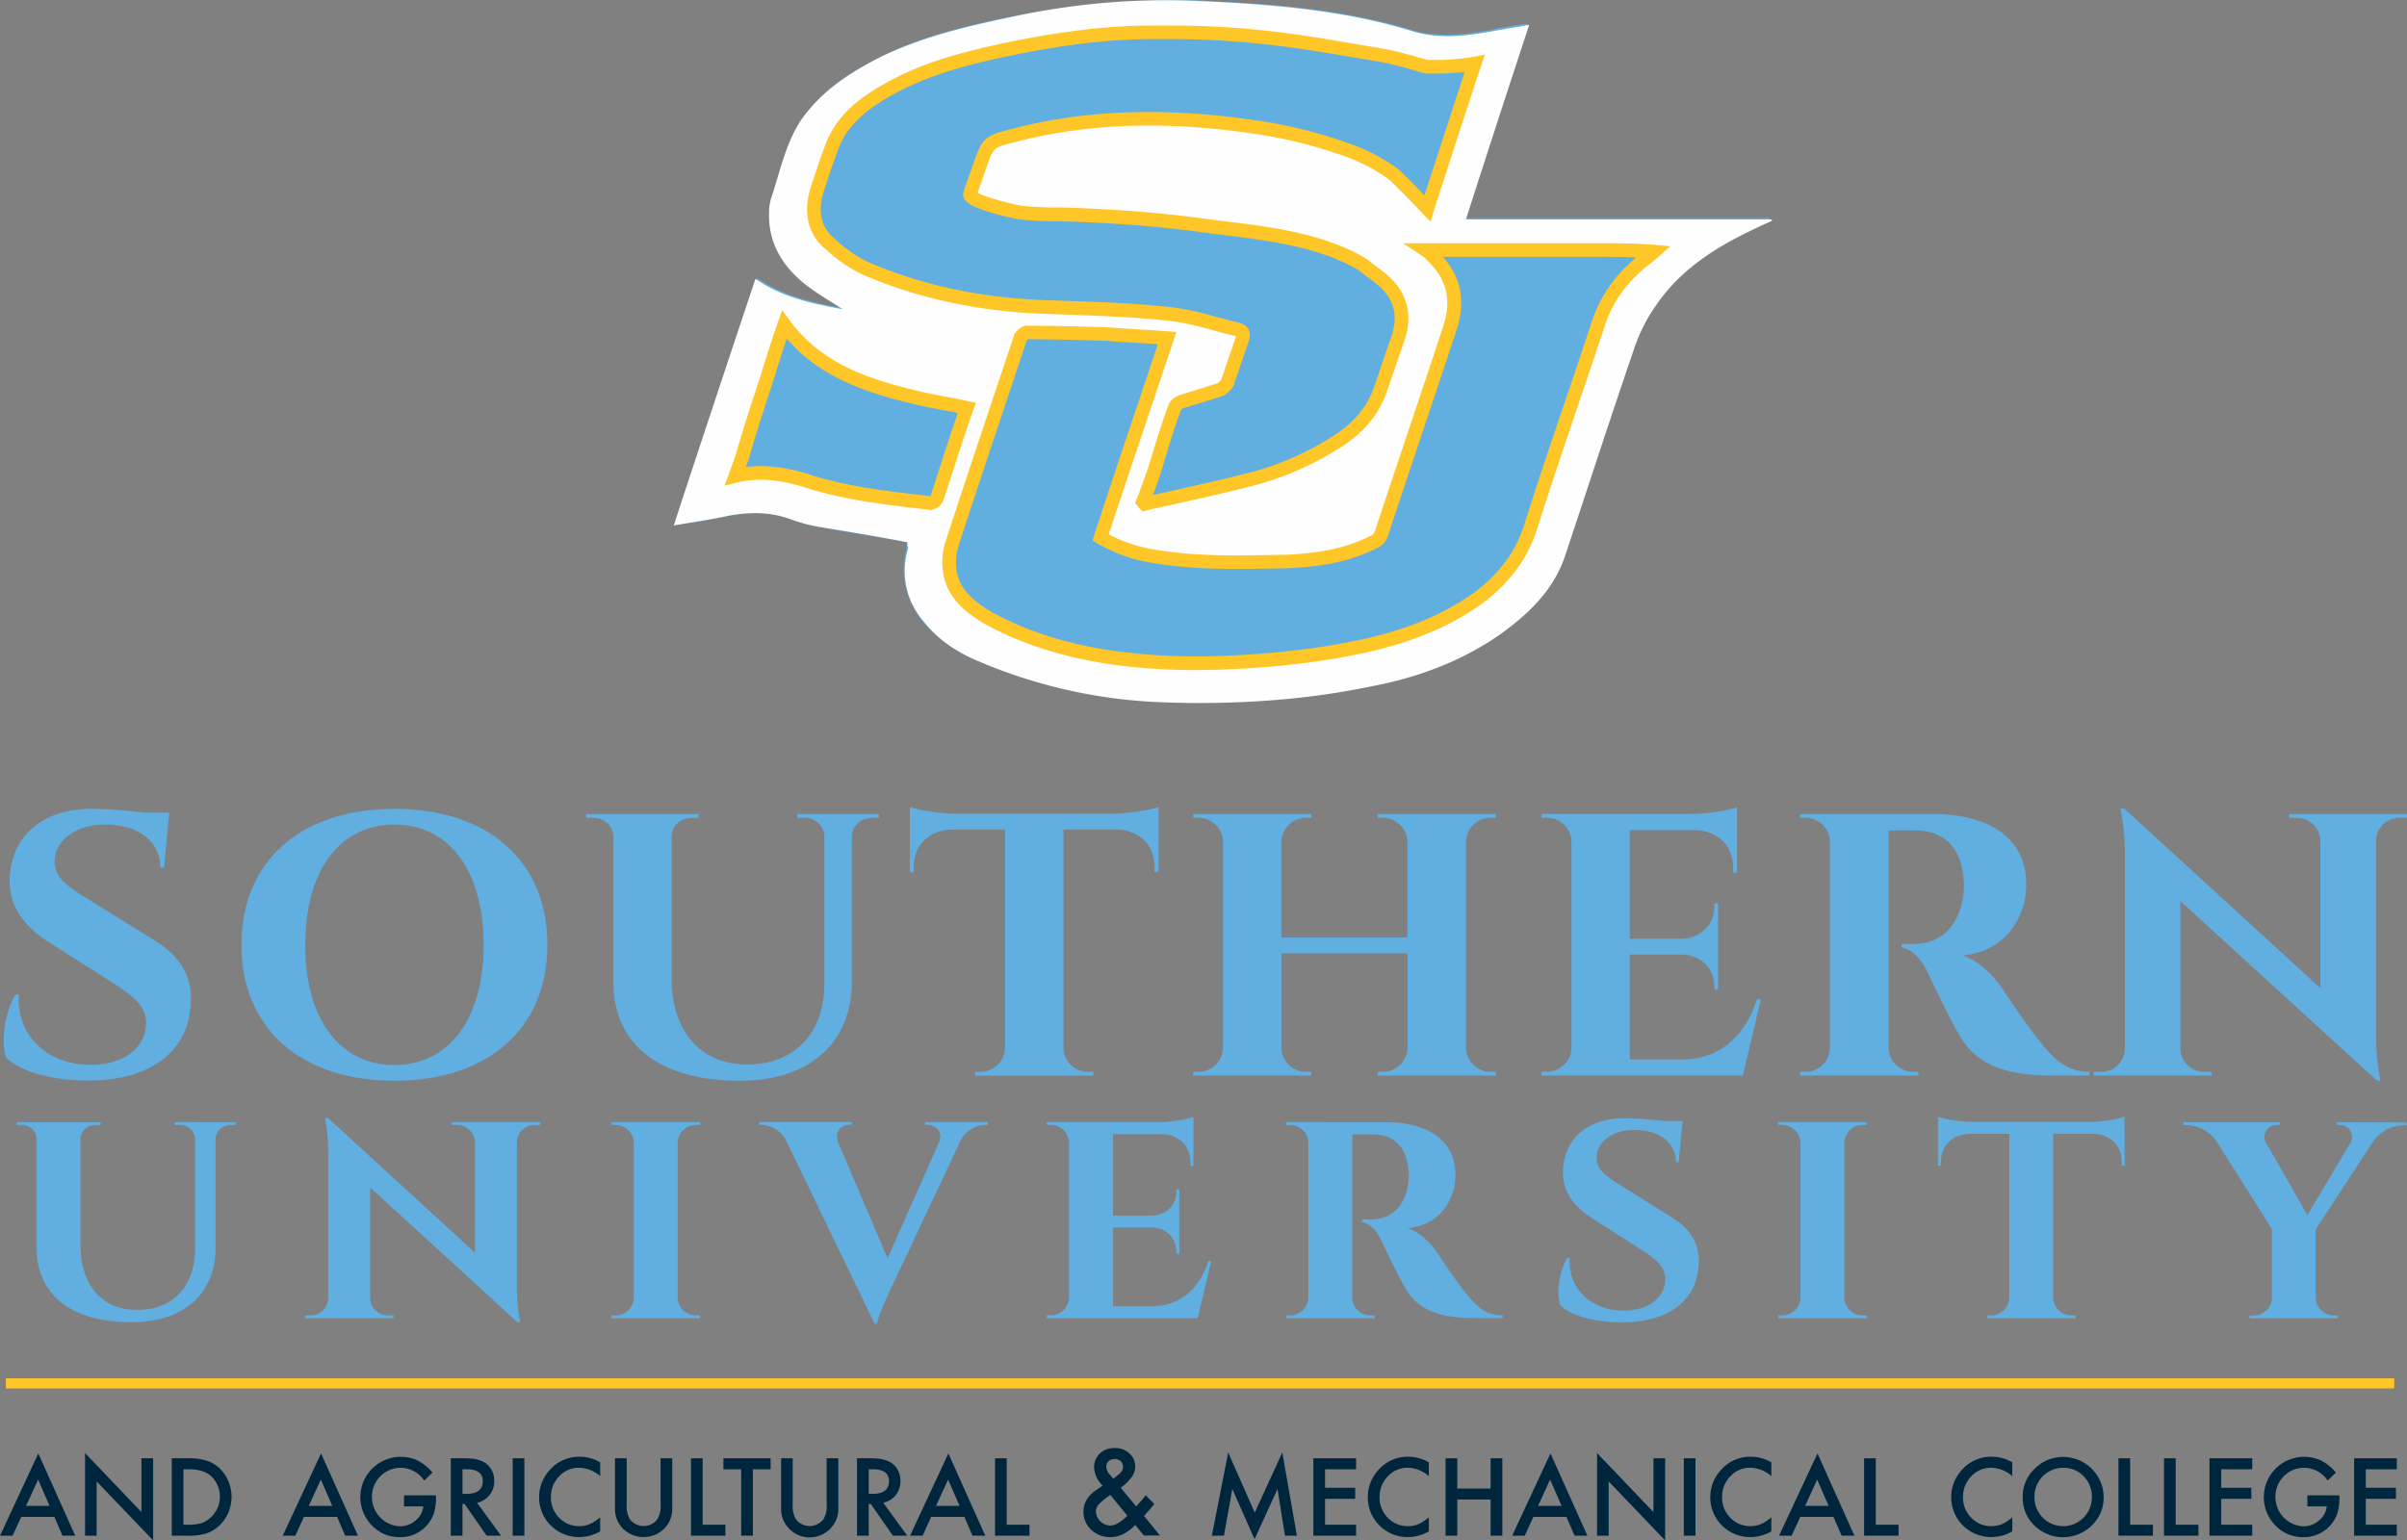 <svg id="Layer_1" data-name="Layer 1" xmlns="http://www.w3.org/2000/svg" width="737" height="471.8" viewBox="0 0 737 471.8"><rect x="0" y="0" width="737" height="471.8" fill="#808080" stroke="none"/><title>southern-university-logo</title><path d="M284.41,305.2c0,.49-.24,1-.24,1.47-2.21,8.33-.49,15.94,4.9,22.8a42.18,42.18,0,0,0,16.68,12A161.19,161.19,0,0,0,361.41,354,288.52,288.52,0,0,0,394,353.5a234.65,234.65,0,0,0,32.13-4.66c14.46-2.94,27.71-7.84,40-16.43,8.33-5.88,15.69-13.48,19.12-23.54,7.36-21.33,14.23-42.66,21.34-64a50.35,50.35,0,0,1,6.37-12.5c7.6-11,18.64-18.39,30.66-23.79,1.71-.73,3.43-1.47,4.9-2.21v-.49H454.84c6.37-19.86,13-39.48,19.37-59.58-4.41.73-7.85,1.22-11.53,2-8.09,1.47-15.94,2.45-24.76-.25-21.09-6.37-42.92-7.84-64.74-8.83A270.76,270.76,0,0,0,319,143.6c-14.47,2.94-28.69,5.88-41.93,12.5-9.81,4.66-18.89,10.55-25,19.87-4.66,6.86-6.37,15-8.58,22.56a39.14,39.14,0,0,0-1,5.64c-.25,9.07,3.68,15.94,10.79,21.58,3.68,2.94,7.6,4.9,11.77,7.84-9.32-1.71-18.39-3.68-26.73-9.32-8.83,25.26-17.16,50.52-25.5,75.78,5.64-1,10.54-1.47,15.45-2.7,7.35-1.47,14-1.72,20.84,1a49.06,49.06,0,0,0,8.58,2.21C266.51,302.25,275.34,303.48,284.41,305.2Z" transform="translate(-6.5 -139.1)" fill="#61aee1"/><path d="M284.41,305.2c-8.83-1.72-17.65-3.19-26.73-4.66a55.23,55.23,0,0,1-8.58-2.21c-6.87-2.7-14-2.45-20.84-1-4.91,1-9.81,1.72-15.45,2.7,8.34-25.51,16.67-50.52,25-75.53,8.09,5.64,17.41,7.6,26.73,9.32-4.17-2.7-8.09-4.91-11.77-7.85-6.87-5.64-11-12.5-10.79-21.58a15.12,15.12,0,0,1,1-5.64c2.45-7.6,4.17-15.69,8.58-22.56,6.38-9.32,15.45-15,25-19.86,13.49-6.38,27.71-9.56,41.94-12.51a219.22,219.22,0,0,1,54.93-4.41c22.06,1,43.89,2.7,65,9.07,8.33,2.7,16.43,1.72,24.76.25,3.68-.74,7.36-1.23,11.53-2-6.62,20.1-13,39.72-19.37,59.58H549v.49c-1.72.74-3.43,1.48-4.9,2.21-12,5.64-23.05,12.51-30.66,23.79a50,50,0,0,0-6.37,12.5c-7.36,21.34-14.22,42.67-21.34,64-3.43,10.3-10.79,17.41-19.12,23.55-12,8.58-25.75,13.73-40,16.42a235.76,235.76,0,0,1-32.13,4.42,290.88,290.88,0,0,1-32.61.49,157.11,157.11,0,0,1-55.66-12.51c-6.38-2.69-12.26-6.37-16.68-12a23.46,23.46,0,0,1-4.9-22.81A1.53,1.53,0,0,1,284.41,305.2ZM295,285.82c2.45-7.35,4.66-14.71,7.35-22.07-5.39-1-10.54-1.71-15.69-2.94-15.45-3.68-29.92-8.34-40.46-22.31-2,5.64-3.68,11-5.4,16.67-2.69,8.09-5.39,16.43-7.6,24.28-.73,1.71-1.22,3.43-2,5.39,8.09-2,15.69-.49,23.3,2,12,3.68,24.27,4.91,36.53,6.38a2.87,2.87,0,0,0,1.72-1.23A20.35,20.35,0,0,0,295,285.82Zm50.51-44.14c-8.09-.24-16.43-.49-24.52-.49a3,3,0,0,0-2,1.48c-7.11,21.08-14.23,42.17-21.09,63.26a19,19,0,0,0-.25,9.81c1.47,5.64,5.89,9.32,10.79,12.26a71.83,71.83,0,0,0,23.05,8.09c.25.25.49.25.74.49,9.81,2.7,19.62,4.66,29.92,4.66,21.82,1,43.4,0,64.49-4.9,12-2.94,23.29-7.36,33.1-14.71,6.87-5.4,12-11.78,15-20.36,6.62-21.09,14-41.93,20.84-62.77a39.62,39.62,0,0,1,10.55-16.68c2.2-2.2,4.41-3.68,6.62-5.64H444.29c-.24,0-.49.25-1.22.49.73.49,1,.49,1.22,1,6.87,6.38,8.59,13.74,5.64,22.56-6.86,20.85-14,41.69-20.84,62.53a4.09,4.09,0,0,1-2.7,2.95c-8.09,4.16-16.92,5.39-26,5.88-13.49.25-26.73.74-40.46-1.47A46.52,46.52,0,0,1,343,304.22c6.62-20.36,13.49-40.47,20.35-61.06C357.49,242.42,351.6,242.18,345.47,241.68Zm0-34.82c-9.07-.73-18.39-1.22-27.71-2.2-4.9-.49-9.81-2.7-14.22-5.64,1-3.19,2-5.64,2.94-8.59,2.45-6.86,2.45-7.35,9.32-9.07C332.23,177,348.9,176,365.58,177a12.55,12.55,0,0,0,2.94-.49c2.21.24,4.41.24,6.38.49,2.94.24,5.64.49,8.82.73l16.68,2.21c1,.25,1.72.74,2.7,1,15.45,3.68,30.4,8.34,40.46,22.56,4.66-15,9.56-29.67,14.46-44.38H443.56c-4.66-1.23-9.81-3-14.72-3.68-11.77-2-23.78-4.17-35.55-5.4a267.86,267.86,0,0,0-31.39-1.47c-16.67-.24-32.61,2.21-48.8,5.64-12.26,2.7-24,5.89-35.06,12.26-7.36,4.17-13.74,9.32-16.68,17.41-1.71,4.66-3.19,9.08-4.66,13.74-2,6.37-.73,12.26,4.17,16.43a41.79,41.79,0,0,0,11.28,7.6c17.41,7.35,35.31,10.79,53.7,11.52,13.25.49,26.49.74,39.48,2.21,6.62.73,13.49,3.19,20.11,4.66,1.72.49,2,1.22,1.47,2.94-1.47,4.41-2.94,8.58-4.41,13a5.37,5.37,0,0,1-2.21,2.45c-3.68,1.23-7.85,2.45-11.77,3.68a4,4,0,0,0-2.21,1.71c-2.45,6.38-4.41,13.25-6.37,19.62-1.23,3.19-2.21,6.38-3.43,9.32.24.25.24.49.49.74,10.79-2.46,21.33-4.66,31.87-7.36a90.9,90.9,0,0,0,27.47-12c5.64-3.67,10.3-8.58,12.75-15.45,2-5.64,3.68-10.78,5.64-16.42,2-6.38.73-12-4.17-16.68-2.21-2.21-4.66-3.68-6.87-5.64-6.86-4.17-14.71-6.37-22.31-8.09-3.68-.74-7.6-1.23-11.53-2C375.14,207.35,360.43,207.11,345.47,206.86Z" transform="translate(-6.5 -139.1)" fill="#fdfefd"/><path d="M494.81,215.69H443.07a5.07,5.07,0,0,1,1.71,1.47c6.87,6.38,8.59,13.74,5.64,22.56-6.86,20.85-14,41.69-20.84,62.53a4.11,4.11,0,0,1-2.7,2.95c-8.09,4.16-16.92,5.39-26,5.88-13.49.25-26.73.74-40.46-1.47a46.35,46.35,0,0,1-16.92-5.89c6.62-20.35,13.49-40.46,20.35-61.05-6.37-.49-12.5-.74-18.39-1.23C337.38,241.19,329,241,321,241a3,3,0,0,0-2,1.47c-7.11,21.33-14.23,42.42-21.09,63.51a19,19,0,0,0-.25,9.81c1.47,5.64,5.89,9.32,10.79,12.26,28.69,16.19,66,15.94,97.84,12a202.76,202.76,0,0,0,20.6-3.68c12-2.94,23.3-7.36,33.11-14.71,6.86-5.4,12-11.78,14.95-20.36,6.63-21.09,14-41.93,20.85-62.77a39.7,39.7,0,0,1,10.54-16.68c2.21-2.2,4.42-3.68,6.62-5.64C507.07,215.69,501.18,215.69,494.81,215.69Z" transform="translate(-6.5 -139.1)" fill="#61aee1"/><path d="M372.73,344.33c-26.58,0-48.12-4.8-65.32-14.5-4.58-2.75-10-6.75-11.78-13.56a20.87,20.87,0,0,1,.28-11c5.14-15.77,10.52-31.87,15.72-47.44l5.48-16.35c.42-.82,1.95-2.63,3.84-2.63,8.37,0,17,.27,24.58.5,3.24.26,6.42.45,9.68.65,2.88.17,5.82.35,8.81.58l2.68.2-.85,2.55q-3.45,10.32-6.88,20.51c-4.28,12.75-8.7,25.91-13,38.93a45.85,45.85,0,0,0,14.75,4.77c12.37,2,24.16,1.76,36.64,1.51l3.44-.06c7.75-.42,16.86-1.43,25.07-5.66l.3-.12c.62-.21,1-.52,1.37-1.62,3.43-10.42,6.93-20.84,10.43-31.27s7-20.83,10.41-31.25c2.72-8.16,1.11-14.63-5.07-20.37l-.32-.37c-.17-.26-.3-.35-.8-.68l-6.08-4.05h58.65c6.35,0,12.35,0,18.32.49l4.87.41-3.66,3.25c-.91.81-1.82,1.54-2.73,2.27a44.34,44.34,0,0,0-3.8,3.28,37.42,37.42,0,0,0-10,15.88c-2.57,7.8-5.22,15.62-7.87,23.46-4.34,12.83-8.83,26.1-13,39.26-2.91,8.48-7.88,15.26-15.66,21.37-9.07,6.8-20.14,11.73-33.9,15.1a203.93,203.93,0,0,1-20.87,3.73A278.56,278.56,0,0,1,372.73,344.33Zm-51.84-101-5.28,15.81c-5.21,15.57-10.59,31.66-15.72,47.43a16.8,16.8,0,0,0-.2,8.69c1.08,4.11,4.11,7.5,9.83,10.94,23.11,13,54.7,16.87,96.51,11.73a201.41,201.41,0,0,0,20.41-3.65c13.14-3.22,23.72-7.91,32.29-14.34,7.08-5.57,11.62-11.73,14.23-19.36,4.13-13.14,8.63-26.44,13-39.29,2.64-7.83,5.29-15.64,7.86-23.46a41.39,41.39,0,0,1,11.13-17.58c.84-.84,1.71-1.59,2.57-2.31-4.11-.16-8.32-.16-12.69-.16H448.32c5.68,6.41,7,13.83,4.09,22.6C449,250.8,445.48,261.23,442,271.65s-7,20.84-10.42,31.26a6.24,6.24,0,0,1-3.86,4.22c-8.88,4.53-18.48,5.6-26.71,6l-3.51.07c-12.11.24-24.64.48-37.39-1.56a48.24,48.24,0,0,1-17.69-6.17l-1.4-.87.51-1.56c4.41-13.57,9-27.29,13.48-40.57,2-6,4-11.93,6-17.95-2-.14-4.07-.26-6.06-.38-3.29-.2-6.51-.39-9.66-.65-7.39-.22-15.87-.48-24.09-.48A1.75,1.75,0,0,0,320.89,243.34Z" transform="translate(-6.5 -139.1)" fill="#ffc627"/><path d="M443.31,159.54c-4.66-1.23-9.81-2.95-14.71-3.68-11.77-2-23.79-4.17-35.56-5.4A267.76,267.76,0,0,0,361.65,149c-16.67-.24-32.61,2.21-48.79,5.64-12.26,2.7-24,5.89-35.07,12.26-7.36,4.17-13.73,9.32-16.67,17.41-1.72,4.66-3.19,9.08-4.66,13.74-1.72,6.37-.49,12,4.41,15.94a41.79,41.79,0,0,0,11.28,7.6c17.41,7.35,35.31,10.79,53.7,11.52,13.25.49,26.49.74,39.48,2.21,6.62.73,13.49,3.19,20.11,4.66,1.72.49,2,1.22,1.47,2.94-1.47,4.41-2.94,8.58-4.41,13a5.37,5.37,0,0,1-2.21,2.45c-3.68,1.23-7.85,2.45-11.77,3.68a4,4,0,0,0-2.21,1.71c-2.45,6.38-4.41,13.25-6.37,19.62-1.23,3.19-2.21,6.38-3.43,9.32.24.25.24.49.49.74,10.79-2.46,21.33-4.66,31.87-7.36a90.9,90.9,0,0,0,27.47-12c5.64-3.67,10.3-8.58,12.75-15.45,2-5.64,3.68-10.78,5.64-16.42,2-6.38.73-12-4.17-16.68-2-1.72-4.41-3.43-6.87-5.39-14.46-8.59-32.85-9.81-49.28-12-12.76-1.72-25.51-2.7-38.5-3.19-5.64-.24-11.53,0-17.17-.73-1.47-.25-15.94-3.44-15.2-5.64,1-3.19,2-5.64,2.94-8.59,2.45-6.86,2.45-7.35,9.32-9.07,23.54-6.37,48.55-6.62,72.58-3.19A143.17,143.17,0,0,1,419,185a56.42,56.42,0,0,1,13.73,7.11c1.71,1.23,10.79,10.79,10.79,10.79s9.56-29.67,14.46-44.38A75.43,75.43,0,0,1,443.31,159.54Z" transform="translate(-6.5 -139.1)" fill="#61aee1"/><path d="M356.34,295.72l-.82-.81a3.22,3.22,0,0,1-.61-.86l-.88-.87.54-1.29c.69-1.66,1.3-3.4,1.92-5.16.48-1.36,1-2.74,1.49-4.11l1.06-3.48c1.62-5.35,3.3-10.88,5.32-16.14.52-1.57,2.52-2.62,3.5-2.95l4-1.24c2.55-.78,5.11-1.56,7.47-2.34a4,4,0,0,0,1.13-1.11c.77-2.33,1.51-4.48,2.24-6.63s1.47-4.28,2.21-6.48c0-.09,0-.16.05-.23l-.12,0c-2.29-.5-4.75-1.17-7.13-1.82a86.8,86.8,0,0,0-12.63-2.77c-10.75-1.22-21.91-1.6-32.7-2l-6.62-.23c-19.91-.8-37.71-4.62-54.44-11.69a43.32,43.32,0,0,1-11.89-8c-5.27-4.21-7-10.47-5-18,1.7-5.36,3.14-9.63,4.72-13.91,3.46-9.52,11.23-14.89,17.61-18.51,10.76-6.22,22-9.49,35.65-12.48,13.17-2.8,30.68-5.92,49.28-5.69h0a271.75,271.75,0,0,1,31.59,1.48c9.7,1,19.67,2.71,29.31,4.35l6.34,1.06a90.89,90.89,0,0,1,11,2.63c1.25.35,2.48.7,3.68,1a72.12,72.12,0,0,0,14.05-.94l3.51-.67L460,159.22c-4.84,14.53-14.36,44.07-14.46,44.36L444.47,207,442,204.38c-3.71-3.91-9.42-9.76-10.49-10.52A53.37,53.37,0,0,0,418.34,187a141.22,141.22,0,0,0-30.25-7.26c-26.14-3.73-50.28-2.68-71.74,3.13-5.63,1.41-5.63,1.41-7.7,7.21l-.2.55c-.38,1.15-.78,2.26-1.17,3.38-.48,1.34-1,2.68-1.44,4.17,2.43,1.39,10.8,3.49,13.25,3.9a98.72,98.72,0,0,0,11.11.57c1.95,0,3.89.06,5.8.14,13.92.53,26.58,1.57,38.69,3.2,2.21.3,4.46.58,6.73.86,15,1.86,30.45,3.79,43.34,11.44l.24.16c1,.77,1.92,1.5,2.85,2.21,1.47,1.11,2.85,2.16,4.09,3.24,5.46,5.19,7.05,11.52,4.79,18.87-1,2.89-1.92,5.58-2.84,8.28s-1.84,5.4-2.82,8.22c-2.4,6.72-6.84,12.12-13.59,16.52a93.13,93.13,0,0,1-28.09,12.29c-7.62,1.95-15.39,3.68-22.92,5.35-3,.66-6,1.33-9,2Zm3.09-144.65c-17.4,0-33.72,3-46.14,5.61-13.21,2.91-24.14,6.07-34.45,12-8.56,4.85-13.42,9.88-15.76,16.31-1.55,4.23-3,8.43-4.63,13.65-1.56,5.81-.31,10.44,3.73,13.67A39.74,39.74,0,0,0,273,219.66c16.24,6.86,33.56,10.57,52.95,11.35l6.6.23c10.87.37,22.11.75,33,2a89.5,89.5,0,0,1,13.26,2.89c2.33.63,4.75,1.29,7.06,1.8,2.88.82,3.86,2.68,3,5.57-.77,2.3-1.51,4.45-2.24,6.6s-1.47,4.28-2.21,6.48c-.35,1.47-1.85,2.75-3,3.53l-.5.25c-2.47.82-5.15,1.64-7.84,2.47l-4,1.22a2.87,2.87,0,0,0-.95.59c-1.9,5-3.55,10.45-5.15,15.73L361.94,284c-.56,1.47-1,2.81-1.49,4.13l-.93,2.59,6.05-1.35c7.83-1.74,15.23-3.39,22.78-5.32a88.63,88.63,0,0,0,26.84-11.74c5.95-3.88,9.85-8.59,11.93-14.4,1-2.8,1.89-5.49,2.81-8.19s1.84-5.4,2.82-8.22c1.76-5.72.58-10.47-3.63-14.47-1.07-.93-2.4-1.94-3.8-3-.92-.7-1.87-1.42-2.82-2.17-12.11-7.14-27.1-9-41.6-10.81-2.28-.28-4.55-.56-6.77-.86-12-1.62-24.5-2.65-38.3-3.17-1.88-.09-3.78-.11-5.69-.14a101.87,101.87,0,0,1-11.67-.62c-.22,0-14.58-2.69-16.64-6.12a2.67,2.67,0,0,1-.28-2.26c.58-1.89,1.18-3.57,1.78-5.24.39-1.09.78-2.18,1.16-3.34l.21-.59c2.51-7,3.26-8,10.59-9.85,22-6,46.69-7,73.39-3.23a145.33,145.33,0,0,1,31.09,7.47A57.53,57.53,0,0,1,434,190.44c1.3.93,5.73,5.47,8.66,8.51,2.42-7.47,8.35-25.81,12.32-37.8a95.23,95.23,0,0,1-11.65.48l-.53-.07c-1.31-.34-2.66-.72-4-1.11a85.33,85.33,0,0,0-10.46-2.52l-6.39-1.08c-9.58-1.62-19.48-3.3-29.07-4.3a265.92,265.92,0,0,0-31.18-1.46Zm-53.87,48s0,0,0,.06S305.55,199.1,305.56,199.08Z" transform="translate(-6.5 -139.1)" fill="#ffc627"/><path d="M286.86,260.81c-15.2-3.68-29.91-8.34-40.21-22.31-2,5.64-3.68,11-5.4,16.67-2.69,8.09-5.39,16.43-7.6,24.28-.73,1.71-1.22,3.43-2,5.39,8.09-2,15.69-.49,23.3,2,12,3.68,24.27,4.91,36.53,6.38a2.87,2.87,0,0,0,1.72-1.23c.74-2,1.47-4.16,2-5.88,2.45-7.36,4.66-14.71,7.36-22.07C296.92,262.77,292,262,286.86,260.81Z" transform="translate(-6.5 -139.1)" fill="#61aee1"/><path d="M291.52,295.28l-.25,0-3.32-.4c-11-1.3-22.47-2.65-33.58-6.05-6.41-2.07-14-3.91-22.19-1.93l-3.84.93,1.39-3.7c.28-.76.53-1.49.77-2.19.38-1.09.73-2.13,1.17-3.17,2.36-8.36,5.3-17.34,7.6-24.24,1.95-6.41,3.62-11.57,5.4-16.7l1.31-3.75,2.35,3.2c10,13.56,24.76,18.07,39,21.51,2.83.68,5.57,1.2,8.48,1.75,2.3.44,4.66.89,7.17,1.43l2.35.51-.83,2.26c-1.78,4.87-3.38,9.83-4.93,14.63-.79,2.46-1.58,4.92-2.4,7.38-.48,1.7-1.24,4-2,6A4.77,4.77,0,0,1,291.52,295.28Zm-52.09-13.44a52.45,52.45,0,0,1,16.2,3c10.72,3.28,21.95,4.61,32.81,5.89l2.82.34.12-.09c.68-1.84,1.35-3.86,1.81-5.46.84-2.53,1.63-5,2.42-7.42,1.32-4.1,2.68-8.32,4.16-12.51-1.62-.33-3.19-.63-4.73-.92-3-.56-5.74-1.09-8.66-1.79h0c-13.92-3.37-28.32-7.72-39-20.06-1.32,4-2.64,8.09-4.13,13-2.32,7-5.25,15.93-7.59,24.23l-.09.26c-.27.62-.5,1.23-.72,1.86A35.73,35.73,0,0,1,239.43,281.84Z" transform="translate(-6.5 -139.1)" fill="#ffc627"/><path d="M377.59,336.83c-4.66,0-9.56,0-14.95-.25a141,141,0,0,1-28-4.66l-1-.24-.74-.25a71.83,71.83,0,0,1-21.33-7.6c-4.9-2.94-7.36-5.39-8.09-8.34a15.08,15.08,0,0,1,0-6.62c6.37-19.12,12.75-38.74,18.88-57.38l1.23-3.67c5.64,0,11,.24,16.67.24H345l10.79.74L336.4,307.16l3.68,2.45a48,48,0,0,0,19.12,6.62,162.6,162.6,0,0,0,25,1.72c3.68,0,7.61,0,11.78-.25h4.9c9.07-.73,18.88-2,27.95-6.62a10.31,10.31,0,0,0,5.64-6.37c6.62-20.11,13.74-41.45,20.85-62.53,2.45-7.36,2.2-14-.49-19.87H498a42.29,42.29,0,0,0-8.1,15c-2.2,6.62-4.66,13.49-6.62,19.86-4.66,14.23-9.56,28.45-14.22,42.92-2.21,7.35-6.38,12.75-12.75,17.41-8.09,6.37-17.9,10.54-31.14,13.73-14,3.68-29.92,5.64-47.58,5.64Z" transform="translate(-6.5 -139.1)" fill="#61aee1"/><path d="M365.33,285.33l1.47-4.66c1.48-4.41,2.95-8.82,4.42-13.48,1.47-.49,2.7-.74,4.17-1.23a70,70,0,0,0,6.86-2.21c2.7-.73,4.66-3.18,5.64-5.64.74-2.2,1.72-4.65,2.46-6.62.73-2.2,1.47-4.17,2.2-6.37,1.23-3.19.49-5.64-.24-6.62a6.75,6.75,0,0,0-5.4-3.68,48.51,48.51,0,0,1-5.64-1.72,94.65,94.65,0,0,0-15-3.43c-11.28-1-23.05-1.47-34.08-2l-5.64-.25a148.66,148.66,0,0,1-51.74-11,34.72,34.72,0,0,1-9.81-6.62c-2.94-2.7-3.68-5.64-2.45-10.06l.49-1.47c1.22-4.17,2.45-8.09,3.68-12,2.2-5.64,6.37-10.06,14.22-14.72,10.54-6.37,22.31-9.07,33.35-11.77,17.65-3.68,32.12-5.64,45.36-5.64h2.21c9.81.25,20.35.49,30.9,1.47,11.52,1.23,23.54,3.19,34.82,4.91h.24a57.69,57.69,0,0,1,9.32,2.45c1.72.49,3.19,1,4.66,1.47l.74.25h7.35l-8.58,27c-10.3-9.56-23.79-13.73-36.54-16.67-.49,0-.73-.25-1.22-.49a10,10,0,0,1-1.47-.49l-5.64.24c-3.68-.49-7.61-1-11.53-1.47-2.45-.25-4.66-.49-7.36-.74l-2.2-.24c-1.47,0-2.95-.25-4.42-.25l-2.94-.24h-.74c-.49,0-.73.24-1.22.24a.9.9,0,0,0-.74.25c-4.17-.25-8.09-.49-12.26-.49A164.11,164.11,0,0,0,313.59,176c-8.83,2.45-10.54,3.68-13.48,12.75L295.69,202l3.68,2.45A40.36,40.36,0,0,0,316,210.79c6.38.73,13.25,1.22,19.62,1.71,2.7.25,5.64.49,8.09.49h.49c15.45.25,29.43.5,43.16,3.68h.25a18.49,18.49,0,0,0,3.68.49c2.69.49,4.9.74,7.35,1.23a72.22,72.22,0,0,1,20.6,7.36,27.4,27.4,0,0,1,5.89,4.65c3.18,2.95,3.67,6.38,2.45,10.79-1.72,5.4-3.43,10.79-5.4,15.94-1.71,4.66-4.9,8.34-10.54,12.51a89.82,89.82,0,0,1-25.5,11c-7.36,2-15,3.68-22.32,4.91h0Z" transform="translate(-6.5 -139.1)" fill="#61aee1"/><path d="M289.07,287.05c-11.28-1.47-21.82-2.7-32.12-5.64-6.38-2-11.53-2.94-16.68-2.94l1-3.44c2-5.88,3.68-12,5.64-17.9.74-2.45,1.48-4.66,2.21-6.86,10.79,9.81,24.28,14,36.54,16.67,3.19.74,6.37,1.23,9.32,2l-5.15,15.7A21.82,21.82,0,0,1,289.07,287.05Z" transform="translate(-6.5 -139.1)" fill="#61aee1"/><rect x="1.8" y="422.16" width="731.29" height="3.1" fill="#ffc627"/><path d="M31.55,413.31c-5-3.12-8.6-6.14-8.3-10.65.29-6.14,6.21-11,15.58-11,10.07,0,16.76,5.23,16.78,13.17h1.14L58.32,388H50.83a161.63,161.63,0,0,0-16.2-1.18c-15,0-24.06,8.19-25.07,20-.87,8.32,3.21,15.29,11.4,20.52l20.73,13.22c6.41,4.08,9.53,7.18,9.53,11.81,0,7.18-6.1,12.68-16.46,12.87-14.28.22-23.4-9.62-22.45-21.54H11.26c-3.11,5-4.78,14.63-2.8,19.41,4.33,4.3,14.34,6.95,25,6.95,19.05,0,30.74-8.79,31.45-23.67.51-8.56-3.62-14.56-10.68-19Z" transform="translate(-6.5 -139.1)" fill="#61aee1"/><path d="M127.26,465.3c-16.79,0-27.3-14.09-27.3-36.82s10.51-36.82,27.3-36.82,27.31,14.11,27.31,36.82S144,465.3,127.26,465.3Zm0-78.46c-28.59,0-46.83,15.93-46.83,41.64s18.24,41.64,46.83,41.64,46.85-15.93,46.85-41.64S155.85,386.84,127.26,386.84Z" transform="translate(-6.5 -139.1)" fill="#61aee1"/><path d="M250.63,388.45v1.14h2a6,6,0,0,1,6.29,5.5v45.12c0,15.37-9.12,24.92-23.66,24.92-14.25,0-23.11-10.11-23.11-26.39V395.09c.15-3.21,2.9-5.5,6.29-5.5h1.93v-1.14H186v1.14H188c3.44,0,6.23,2.38,6.29,5.67v44.47c0,18.66,13.3,30.39,38.79,30.39,21.43,0,34.27-11.79,34.27-30.58V395c.21-3.15,2.94-5.4,6.29-5.4h1.94v-1.14Z" transform="translate(-6.5 -139.1)" fill="#61aee1"/><path d="M361.21,386.26c-2.21.89-9,2-14.12,2.07H299.2c-5.13-.06-11.92-1.18-14.11-2.07V406.2l1.2,0v-1.35c0-7,4.61-11.5,11.9-11.68h16v67.22a7.5,7.5,0,0,1-7.62,7h-1.49l0,1.15h36.18l0-1.15h-1.51a7.5,7.5,0,0,1-7.63-7.1V393.15h16c7.3.18,11.93,4.71,11.91,11.68v1.35l1.2,0Z" transform="translate(-6.5 -139.1)" fill="#61aee1"/><path d="M464.48,468.52v-1.15H463a7.5,7.5,0,0,1-7.63-7.2v-63.4a7.48,7.48,0,0,1,7.63-7.18h1.51v-1.14H428.32l0,1.14h1.51a7.6,7.6,0,0,1,7.61,7.18v29.49h-38.6V396.77a7.55,7.55,0,0,1,7.63-7.18H408l0-1.14H371.85l0,1.14h1.51a7.51,7.51,0,0,1,7.61,7.18v63.4a7.48,7.48,0,0,1-7.61,7.2h-1.51l0,1.15H408l0-1.15h-1.51a7.49,7.49,0,0,1-7.63-7.18V431.08h38.6v29.19a7.48,7.48,0,0,1-7.63,7.1h-1.51l0,1.15Z" transform="translate(-6.5 -139.1)" fill="#61aee1"/><path d="M545.66,445.17h-1.2c-3.68,11.36-11.41,18.45-23.29,18.45H505.53V431.44h15.93c5.77.18,10,4.28,9.95,9.8v1l1.16,0V415.8l-1.16,0v1c0,5.57-4.24,9.7-10.09,9.81H505.53V393.35h20c7.14.27,11.64,4.78,11.64,11.65v1.36h1.2v-20c-2.23.89-9.08,2-14.21,2.07H478.54l0,1.14h1.51a7.52,7.52,0,0,1,7.61,6.83v63.77a7.5,7.5,0,0,1-7.63,7.18h-1.51l0,1.15h61.64Z" transform="translate(-6.5 -139.1)" fill="#61aee1"/><path d="M557.7,388.45l0,1.14h1.51a7.44,7.44,0,0,1,7.6,7.18v63.46a7.46,7.46,0,0,1-7.6,7.14h-1.51l0,1.15h36.2l0-1.15h-1.49a7.51,7.51,0,0,1-7.65-7.2V393.44c1.49,0,5.87-.07,9,.06,7.82.18,13.57,5.07,14.06,16a23.61,23.61,0,0,1-.45,5.54c-2.13,10-8.63,13.16-15,13.22h-3.64v1.08c3.1.53,5.75,2.95,8.07,7.73,1.65,3.4,7,14.73,9.91,19.59,5.48,9.14,15,11.85,28,11.85h11.59v-1.15c-6.19-.09-9.6-2.4-14.73-8.67-4.47-5.38-11.61-16.26-12-16.8-2.65-4-7.13-8.56-12.14-10.15,13.51-1.29,19.48-12.1,19.48-21.72,0-15.93-13.88-21.58-28.31-21.58Z" transform="translate(-6.5 -139.1)" fill="#61aee1"/><path d="M707.42,388.45v1.14h2.21a7.22,7.22,0,0,1,7.34,6.93v45.22l-60.05-55h-1.18a67.35,67.35,0,0,1,1.39,14.3v59.41a7.23,7.23,0,0,1-7.35,6.93h-2.21l0,1.15h36.1l0-1.15h-2.2a7.23,7.23,0,0,1-7.36-6.89V415.09l60.17,55h1.08A72,72,0,0,1,734,455.53V396.42a7.2,7.2,0,0,1,7.33-6.83h2.21v-1.14Z" transform="translate(-6.5 -139.1)" fill="#61aee1"/><path d="M60.05,482.8v.87H61.5a4.49,4.49,0,0,1,4.72,4.13v33.84c0,11.51-6.83,18.68-17.73,18.68-10.69,0-17.35-7.59-17.35-19.79V487.8a4.5,4.5,0,0,1,4.73-4.13h1.45v-.85H11.59v.85H13a4.48,4.48,0,0,1,4.73,4.24v33.36c0,14,10,22.8,29.09,22.8,16.07,0,25.69-8.84,25.69-22.94V487.72a4.5,4.5,0,0,1,4.72-4.05h1.46v-.85Z" transform="translate(-6.5 -139.1)" fill="#61aee1"/><path d="M144.78,482.8l0,.87h1.64a5.42,5.42,0,0,1,5.5,5.19v33.92l-45-41.26H106a50.25,50.25,0,0,1,1,10.73v44.56a5.4,5.4,0,0,1-5.52,5.19H99.91l0,.87H127l0-.87h-1.65a5.38,5.38,0,0,1-5.49-5.17v-34l45.1,41.27h.81a54.5,54.5,0,0,1-1-11V488.8a5.42,5.42,0,0,1,5.5-5.13h1.64l0-.87Z" transform="translate(-6.5 -139.1)" fill="#61aee1"/><path d="M220.84,542H219.7a5.6,5.6,0,0,1-5.71-5.38V489a5.63,5.63,0,0,1,5.71-5.35h1.14v-.85H193.72l0,.85h1.12a5.64,5.64,0,0,1,5.73,5.37v47.6a5.62,5.62,0,0,1-5.73,5.38h-1.12l0,.87h27.12Z" transform="translate(-6.5 -139.1)" fill="#61aee1"/><path d="M289.79,482.8v.85h.78c2.3,0,4.88,2,3.42,5.39L278.26,524.5,263.14,489c-1.26-3.43,1.12-5.39,3.42-5.39h.8v-.85H238.92v.87h.72a8.81,8.81,0,0,1,7.6,4.92l27.07,56h.79c.23-2.48,3.76-9.94,4.39-11.23l21.14-44.89a8.79,8.79,0,0,1,7.53-4.79h.8v-.87Z" transform="translate(-6.5 -139.1)" fill="#61aee1"/><path d="M377.37,525.35h-.89c-2.77,8.52-8.56,13.84-17.48,13.84H347.29V515.05h11.94c4.32.14,7.47,3.22,7.46,7.36v.74h.89V503.34h-.89v.74c0,4.18-3.18,7.28-7.57,7.35H347.29V486.48h15c5.34.21,8.73,3.58,8.71,8.75v1l.91,0v-15a40,40,0,0,1-10.66,1.57H327l0,.85h1.12a5.62,5.62,0,0,1,5.71,5.11v47.84a5.61,5.61,0,0,1-5.73,5.38H327l0,.87h46.23Z" transform="translate(-6.5 -139.1)" fill="#61aee1"/><path d="M400.25,482.8v.87h1.15a5.6,5.6,0,0,1,5.71,5.39v47.6A5.62,5.62,0,0,1,401.4,542h-1.15v.85h27.14l0-.85h-1.1a5.62,5.62,0,0,1-5.75-5.38V486.56c1.12,0,4.42-.06,6.78,0,5.86.13,10.18,3.81,10.53,12a16.59,16.59,0,0,1-.33,4.14c-1.59,7.51-6.47,9.87-11.27,9.91H423.5v.84c2.33.36,4.32,2.18,6,5.76,1.24,2.58,5.27,11.08,7.44,14.7,4.1,6.87,11.21,8.9,21,8.9h8.69V542c-4.66-.06-7.2-1.78-11-6.5-3.37-4-8.73-12.18-9-12.61-2-3-5.33-6.4-9.1-7.6,10.12-1,14.61-9.08,14.61-16.3,0-11.95-10.41-16.17-21.23-16.17Z" transform="translate(-6.5 -139.1)" fill="#61aee1"/><path d="M501.6,501.44c-3.74-2.32-6.43-4.58-6.22-8,.21-4.59,4.65-8.25,11.67-8.25,7.55,0,12.59,3.93,12.61,9.88h.85l1.16-12.61h-5.59a119.9,119.9,0,0,0-12.16-.87c-11.27,0-18,6.14-18.8,15-.66,6.26,2.4,11.48,8.54,15.41L509.22,522c4.8,3,7.15,5.38,7.13,8.86,0,5.36-4.57,9.51-12.33,9.64-10.71.18-17.56-7.22-16.85-16.16h-.77c-2.34,3.75-3.6,11-2.13,14.57,3.27,3.22,10.76,5.21,18.78,5.21,14.26,0,23-6.58,23.58-17.77.38-6.41-2.71-10.9-8-14.21Z" transform="translate(-6.5 -139.1)" fill="#61aee1"/><path d="M578.06,542h-1.14a5.61,5.61,0,0,1-5.71-5.38V489a5.64,5.64,0,0,1,5.71-5.35h1.14v-.85H550.94l0,.85h1.12a5.63,5.63,0,0,1,5.73,5.37v47.6a5.61,5.61,0,0,1-5.73,5.38H551l0,.87h27.12Z" transform="translate(-6.5 -139.1)" fill="#61aee1"/><path d="M657,481.18a40.31,40.31,0,0,1-10.57,1.54H610.47a40.24,40.24,0,0,1-10.57-1.54v14.94l.89,0v-1c0-5.23,3.46-8.62,8.94-8.75h12v50.4A5.61,5.61,0,0,1,616,542h-1.14v.87H642l0-.87h-1.12a5.61,5.61,0,0,1-5.71-5.32V486.35h12c5.48.13,9,3.52,9,8.75v1l.89,0Z" transform="translate(-6.5 -139.1)" fill="#61aee1"/><path d="M722,482.8v.87h1.12a3.64,3.64,0,0,1,3.14,5.31L713,511.28,700.27,489a3.62,3.62,0,0,1,3.14-5.31h1.12v-.87H675v.87h1.26a11.4,11.4,0,0,1,8.87,4.92l17,26.93v21.14a5.61,5.61,0,0,1-5.71,5.34h-1.14v.87h27.12l0-.87h-1.12a5.61,5.61,0,0,1-5.73-5.38v-21l17.58-26.89a11.53,11.53,0,0,1,9-5h1.24v-.85Z" transform="translate(-6.5 -139.1)" fill="#61aee1"/><path d="M21.68,600.33l-3.51-8.05-3.69,8.05Zm1.47,3.37H13l-2.64,5.77H6.5l11.73-25.21,11.31,25.21H25.63Z" transform="translate(-6.5 -139.1)" fill="#00263e"/><polygon points="26.04 470.36 26.04 445.04 43.3 463.12 43.3 446.65 46.89 446.65 46.89 471.8 29.6 453.75 29.6 470.36 26.04 470.36" fill="#00263e"/><path d="M62.66,606.1h1.63a13.61,13.61,0,0,0,4-.51,8.68,8.68,0,0,0,2.93-14.3c-1.57-1.45-3.88-2.17-6.91-2.17H62.66Zm-3.58,3.37V585.75h5a17.58,17.58,0,0,1,5.66.72,10.41,10.41,0,0,1,4,2.34,12.28,12.28,0,0,1-.15,17.64,11.57,11.57,0,0,1-4,2.36,19,19,0,0,1-5.58.66Z" transform="translate(-6.5 -139.1)" fill="#00263e"/><path d="M108.25,600.33l-3.51-8.05-3.69,8.05Zm1.47,3.37H99.56l-2.64,5.77H93.07l11.73-25.21,11.31,25.21H112.2Z" transform="translate(-6.5 -139.1)" fill="#00263e"/><path d="M130.22,597.11H140v.78a16,16,0,0,1-.64,4.72,10.35,10.35,0,0,1-2.07,3.58,10.75,10.75,0,0,1-8.41,3.72,11.51,11.51,0,0,1-8.51-3.6,12.35,12.35,0,0,1,8.84-21,12,12,0,0,1,5.19,1.14,14.81,14.81,0,0,1,4.53,3.68l-2.55,2.44a8.63,8.63,0,0,0-7.11-3.89,8.51,8.51,0,0,0-6.31,2.59,8.68,8.68,0,0,0-2.56,6.39,8.92,8.92,0,0,0,8.6,8.92,7.15,7.15,0,0,0,4.74-1.78,6.31,6.31,0,0,0,2.36-4.32h-5.92Z" transform="translate(-6.5 -139.1)" fill="#00263e"/><path d="M148.11,596.65h1.14c3.39,0,5.07-1.3,5.07-3.89,0-2.42-1.64-3.64-4.93-3.64h-1.28Zm4.45,2.71,7.36,10.11h-4.4l-6.77-9.72h-.64v9.72h-3.58V585.75h4.2c3.13,0,5.4.58,6.79,1.76a6.52,6.52,0,0,1,2.31,5.19,6.7,6.7,0,0,1-1.46,4.34A6.49,6.49,0,0,1,152.56,599.36Z" transform="translate(-6.5 -139.1)" fill="#00263e"/><rect x="156.98" y="446.65" width="3.58" height="23.71" fill="#00263e"/><path d="M190.27,587v4.24a10,10,0,0,0-6.41-2.59,8.11,8.11,0,0,0-6.15,2.63,8.81,8.81,0,0,0-2.52,6.39,8.61,8.61,0,0,0,2.52,6.29,8.23,8.23,0,0,0,6.15,2.57,7.52,7.52,0,0,0,3.22-.62,8,8,0,0,0,1.53-.83,15.85,15.85,0,0,0,1.66-1.26v4.32a12.86,12.86,0,0,1-6.45,1.74,12.16,12.16,0,0,1-12.25-12.18,12.18,12.18,0,0,1,3-8.07,11.91,11.91,0,0,1,9.53-4.35A12.22,12.22,0,0,1,190.27,587Z" transform="translate(-6.5 -139.1)" fill="#00263e"/><path d="M198.38,585.75V600a7.82,7.82,0,0,0,1,4.45,5.31,5.31,0,0,0,8.38,0,7.57,7.57,0,0,0,1-4.45V585.75h3.58V601a8.52,8.52,0,0,1-2.34,6.17,9,9,0,0,1-12.88,0,8.55,8.55,0,0,1-2.32-6.17V585.75Z" transform="translate(-6.5 -139.1)" fill="#00263e"/><polygon points="215.15 446.65 215.15 467 222.12 467 222.12 470.36 211.57 470.36 211.57 446.65 215.15 446.65" fill="#00263e"/><polygon points="230.52 450.02 230.52 470.36 226.94 470.36 226.94 450.02 221.5 450.02 221.5 446.65 235.96 446.65 235.96 450.02 230.52 450.02" fill="#00263e"/><path d="M249.22,585.75V600a7.91,7.91,0,0,0,1,4.45,5.32,5.32,0,0,0,8.39,0,7.66,7.66,0,0,0,1-4.45V585.75h3.58V601a8.48,8.48,0,0,1-2.34,6.17A8.76,8.76,0,0,1,245.66,601V585.75Z" transform="translate(-6.5 -139.1)" fill="#00263e"/><path d="M272.49,596.65h1.14c3.39,0,5.07-1.3,5.07-3.89,0-2.42-1.64-3.64-4.94-3.64h-1.27Zm4.45,2.71,7.36,10.11h-4.4l-6.77-9.72h-.64v9.72h-3.58V585.75h4.2c3.13,0,5.4.58,6.79,1.76a6.51,6.51,0,0,1,2.3,5.19,6.69,6.69,0,0,1-1.45,4.34A6.52,6.52,0,0,1,276.94,599.36Z" transform="translate(-6.5 -139.1)" fill="#00263e"/><path d="M300.31,600.33l-3.51-8.05-3.7,8.05Zm1.47,3.37H291.61L289,609.47h-3.85l11.73-25.21,11.3,25.21h-3.91Z" transform="translate(-6.5 -139.1)" fill="#00263e"/><polygon points="308.25 446.65 308.25 467 315.22 467 315.22 470.36 304.67 470.36 304.67 446.65 308.25 446.65" fill="#00263e"/><path d="M347.35,592l.33-.23c.54-.42,1-.79,1.37-1.1a5.25,5.25,0,0,0,.79-.8,2.4,2.4,0,0,0,.51-1.54,2.21,2.21,0,0,0-.7-1.69,2.63,2.63,0,0,0-1.88-.66,2.78,2.78,0,0,0-1.82.66,2.08,2.08,0,0,0-.71,1.63,3.5,3.5,0,0,0,.91,2.28l1,1.2A3,3,0,0,0,347.35,592Zm-.86,5-.23.15a20.17,20.17,0,0,0-3.33,2.71,3.33,3.33,0,0,0-.87,2.17,4.52,4.52,0,0,0,4.32,4.32c1.55,0,3.31-1,5.3-3Zm3.16-2.23,4.74,5.73.16-.17,1.45-1.65c.44-.52.89-1.06,1.32-1.61l2.59,2.66c-.33.46-.74,1-1.26,1.58s-1.14,1.3-1.86,2.09l4.88,6h-4.93l-2.64-3.24c-2.42,2.5-4.91,3.74-7.53,3.74a8.5,8.5,0,0,1-5.94-2.23,7.38,7.38,0,0,1-2.38-5.57q0-3.93,3.79-6.55l1.73-1.18.11-.07.23-.2a8.17,8.17,0,0,1-2.61-5.48,5.73,5.73,0,0,1,1.74-4.33,6.43,6.43,0,0,1,4.59-1.67,6.33,6.33,0,0,1,4.47,1.63,5.21,5.21,0,0,1,1.78,4.08,5.39,5.39,0,0,1-1,3.1A17.8,17.8,0,0,1,349.65,594.81Z" transform="translate(-6.5 -139.1)" fill="#00263e"/><polygon points="371.06 470.36 376.06 444.87 384.19 463.3 392.63 444.87 397.1 470.36 393.44 470.36 391.16 456.04 384.13 471.45 377.32 456.04 374.76 470.36 371.06 470.36" fill="#00263e"/><polygon points="415.22 450.02 405.72 450.02 405.72 455.69 414.95 455.69 414.95 459.06 405.72 459.06 405.72 467 415.22 467 415.22 470.36 402.14 470.36 402.14 446.65 415.22 446.65 415.22 450.02" fill="#00263e"/><path d="M444,587v4.24a10,10,0,0,0-6.41-2.59,8.14,8.14,0,0,0-6.16,2.63,8.84,8.84,0,0,0-2.51,6.39,8.64,8.64,0,0,0,2.51,6.29,8.27,8.27,0,0,0,6.16,2.57,7.47,7.47,0,0,0,3.21-.62,7.72,7.72,0,0,0,1.53-.83,17,17,0,0,0,1.67-1.26v4.32a12.91,12.91,0,0,1-6.45,1.74,12.16,12.16,0,0,1-12.25-12.18,12.13,12.13,0,0,1,3-8.07,11.89,11.89,0,0,1,9.52-4.35A12.26,12.26,0,0,1,444,587Z" transform="translate(-6.5 -139.1)" fill="#00263e"/><polygon points="446.2 455.92 456.42 455.92 456.42 446.65 460 446.65 460 470.36 456.42 470.36 456.42 459.27 446.2 459.27 446.2 470.36 442.61 470.36 442.61 446.65 446.2 446.65 446.2 455.92" fill="#00263e"/><path d="M484.64,600.33l-3.51-8.05-3.69,8.05Zm1.47,3.37H476l-2.64,5.77h-3.85l11.73-25.21,11.31,25.21h-3.91Z" transform="translate(-6.5 -139.1)" fill="#00263e"/><polygon points="489 470.36 489 445.04 506.26 463.12 506.26 446.65 509.85 446.65 509.85 471.8 492.56 453.75 492.56 470.36 489 470.36" fill="#00263e"/><rect x="515.56" y="446.65" width="3.58" height="23.71" fill="#00263e"/><path d="M548.87,587v4.24a10,10,0,0,0-6.41-2.59,8.11,8.11,0,0,0-6.15,2.63,8.81,8.81,0,0,0-2.52,6.39,8.61,8.61,0,0,0,2.52,6.29,8.23,8.23,0,0,0,6.15,2.57,8.22,8.22,0,0,0,4.74-1.45,14.93,14.93,0,0,0,1.67-1.26v4.32a12.86,12.86,0,0,1-6.45,1.74,12.16,12.16,0,0,1-12.25-12.18,12.18,12.18,0,0,1,3-8.07,11.9,11.9,0,0,1,9.52-4.35A12.26,12.26,0,0,1,548.87,587Z" transform="translate(-6.5 -139.1)" fill="#00263e"/><path d="M566.41,600.33l-3.51-8.05-3.69,8.05Zm1.47,3.37H557.72l-2.64,5.77h-3.85L563,584.26l11.31,25.21h-3.91Z" transform="translate(-6.5 -139.1)" fill="#00263e"/><polygon points="574.35 446.65 574.35 467 581.32 467 581.32 470.36 570.77 470.36 570.77 446.65 574.35 446.65" fill="#00263e"/><path d="M622.64,587v4.24a10,10,0,0,0-6.4-2.59,8.14,8.14,0,0,0-6.16,2.63,8.85,8.85,0,0,0-2.52,6.39,8.65,8.65,0,0,0,2.52,6.29,8.27,8.27,0,0,0,6.16,2.57,7.5,7.5,0,0,0,3.21-.62,7.72,7.72,0,0,0,1.53-.83,15.85,15.85,0,0,0,1.66-1.26v4.32a12.85,12.85,0,0,1-6.44,1.74,12.17,12.17,0,0,1-12.26-12.18,12.18,12.18,0,0,1,3-8.07,11.92,11.92,0,0,1,9.53-4.35A12.2,12.2,0,0,1,622.64,587Z" transform="translate(-6.5 -139.1)" fill="#00263e"/><path d="M629.44,597.54a8.79,8.79,0,0,0,15,6.43A8.75,8.75,0,0,0,647,597.6a8.65,8.65,0,0,0-2.52-6.35,8.35,8.35,0,0,0-6.23-2.58,8.76,8.76,0,0,0-8.81,8.87Zm-3.6,0a11.56,11.56,0,0,1,3.66-8.59,12.07,12.07,0,0,1,8.79-3.6,12.39,12.39,0,0,1,12.33,12.33,11.66,11.66,0,0,1-3.66,8.67,12.52,12.52,0,0,1-17.09.41A11.62,11.62,0,0,1,625.84,597.5Z" transform="translate(-6.5 -139.1)" fill="#00263e"/><polygon points="652.23 446.65 652.23 467 659.2 467 659.2 470.36 648.65 470.36 648.65 446.65 652.23 446.65" fill="#00263e"/><polygon points="666.17 446.65 666.17 467 673.14 467 673.14 470.36 662.59 470.36 662.59 446.65 666.17 446.65" fill="#00263e"/><polygon points="689.61 450.02 680.11 450.02 680.11 455.69 689.34 455.69 689.34 459.06 680.11 459.06 680.11 467 689.61 467 689.61 470.36 676.52 470.36 676.52 446.65 689.61 446.65 689.61 450.02" fill="#00263e"/><path d="M713,597.11h9.82v.78a16,16,0,0,1-.64,4.72,10.35,10.35,0,0,1-2.07,3.58,10.75,10.75,0,0,1-8.41,3.72,11.51,11.51,0,0,1-8.51-3.6,12.35,12.35,0,0,1,8.84-21,12,12,0,0,1,5.19,1.14,14.81,14.81,0,0,1,4.53,3.68l-2.55,2.44a8.63,8.63,0,0,0-7.11-3.89,8.51,8.51,0,0,0-6.31,2.59,8.68,8.68,0,0,0-2.56,6.39,8.92,8.92,0,0,0,8.6,8.92,7.15,7.15,0,0,0,4.74-1.78,6.31,6.31,0,0,0,2.36-4.32H713Z" transform="translate(-6.5 -139.1)" fill="#00263e"/><polygon points="733.88 450.02 724.38 450.02 724.38 455.69 733.61 455.69 733.61 459.06 724.38 459.06 724.38 467 733.88 467 733.88 470.36 720.8 470.36 720.8 446.65 733.88 446.65 733.88 450.02" fill="#00263e"/></svg>